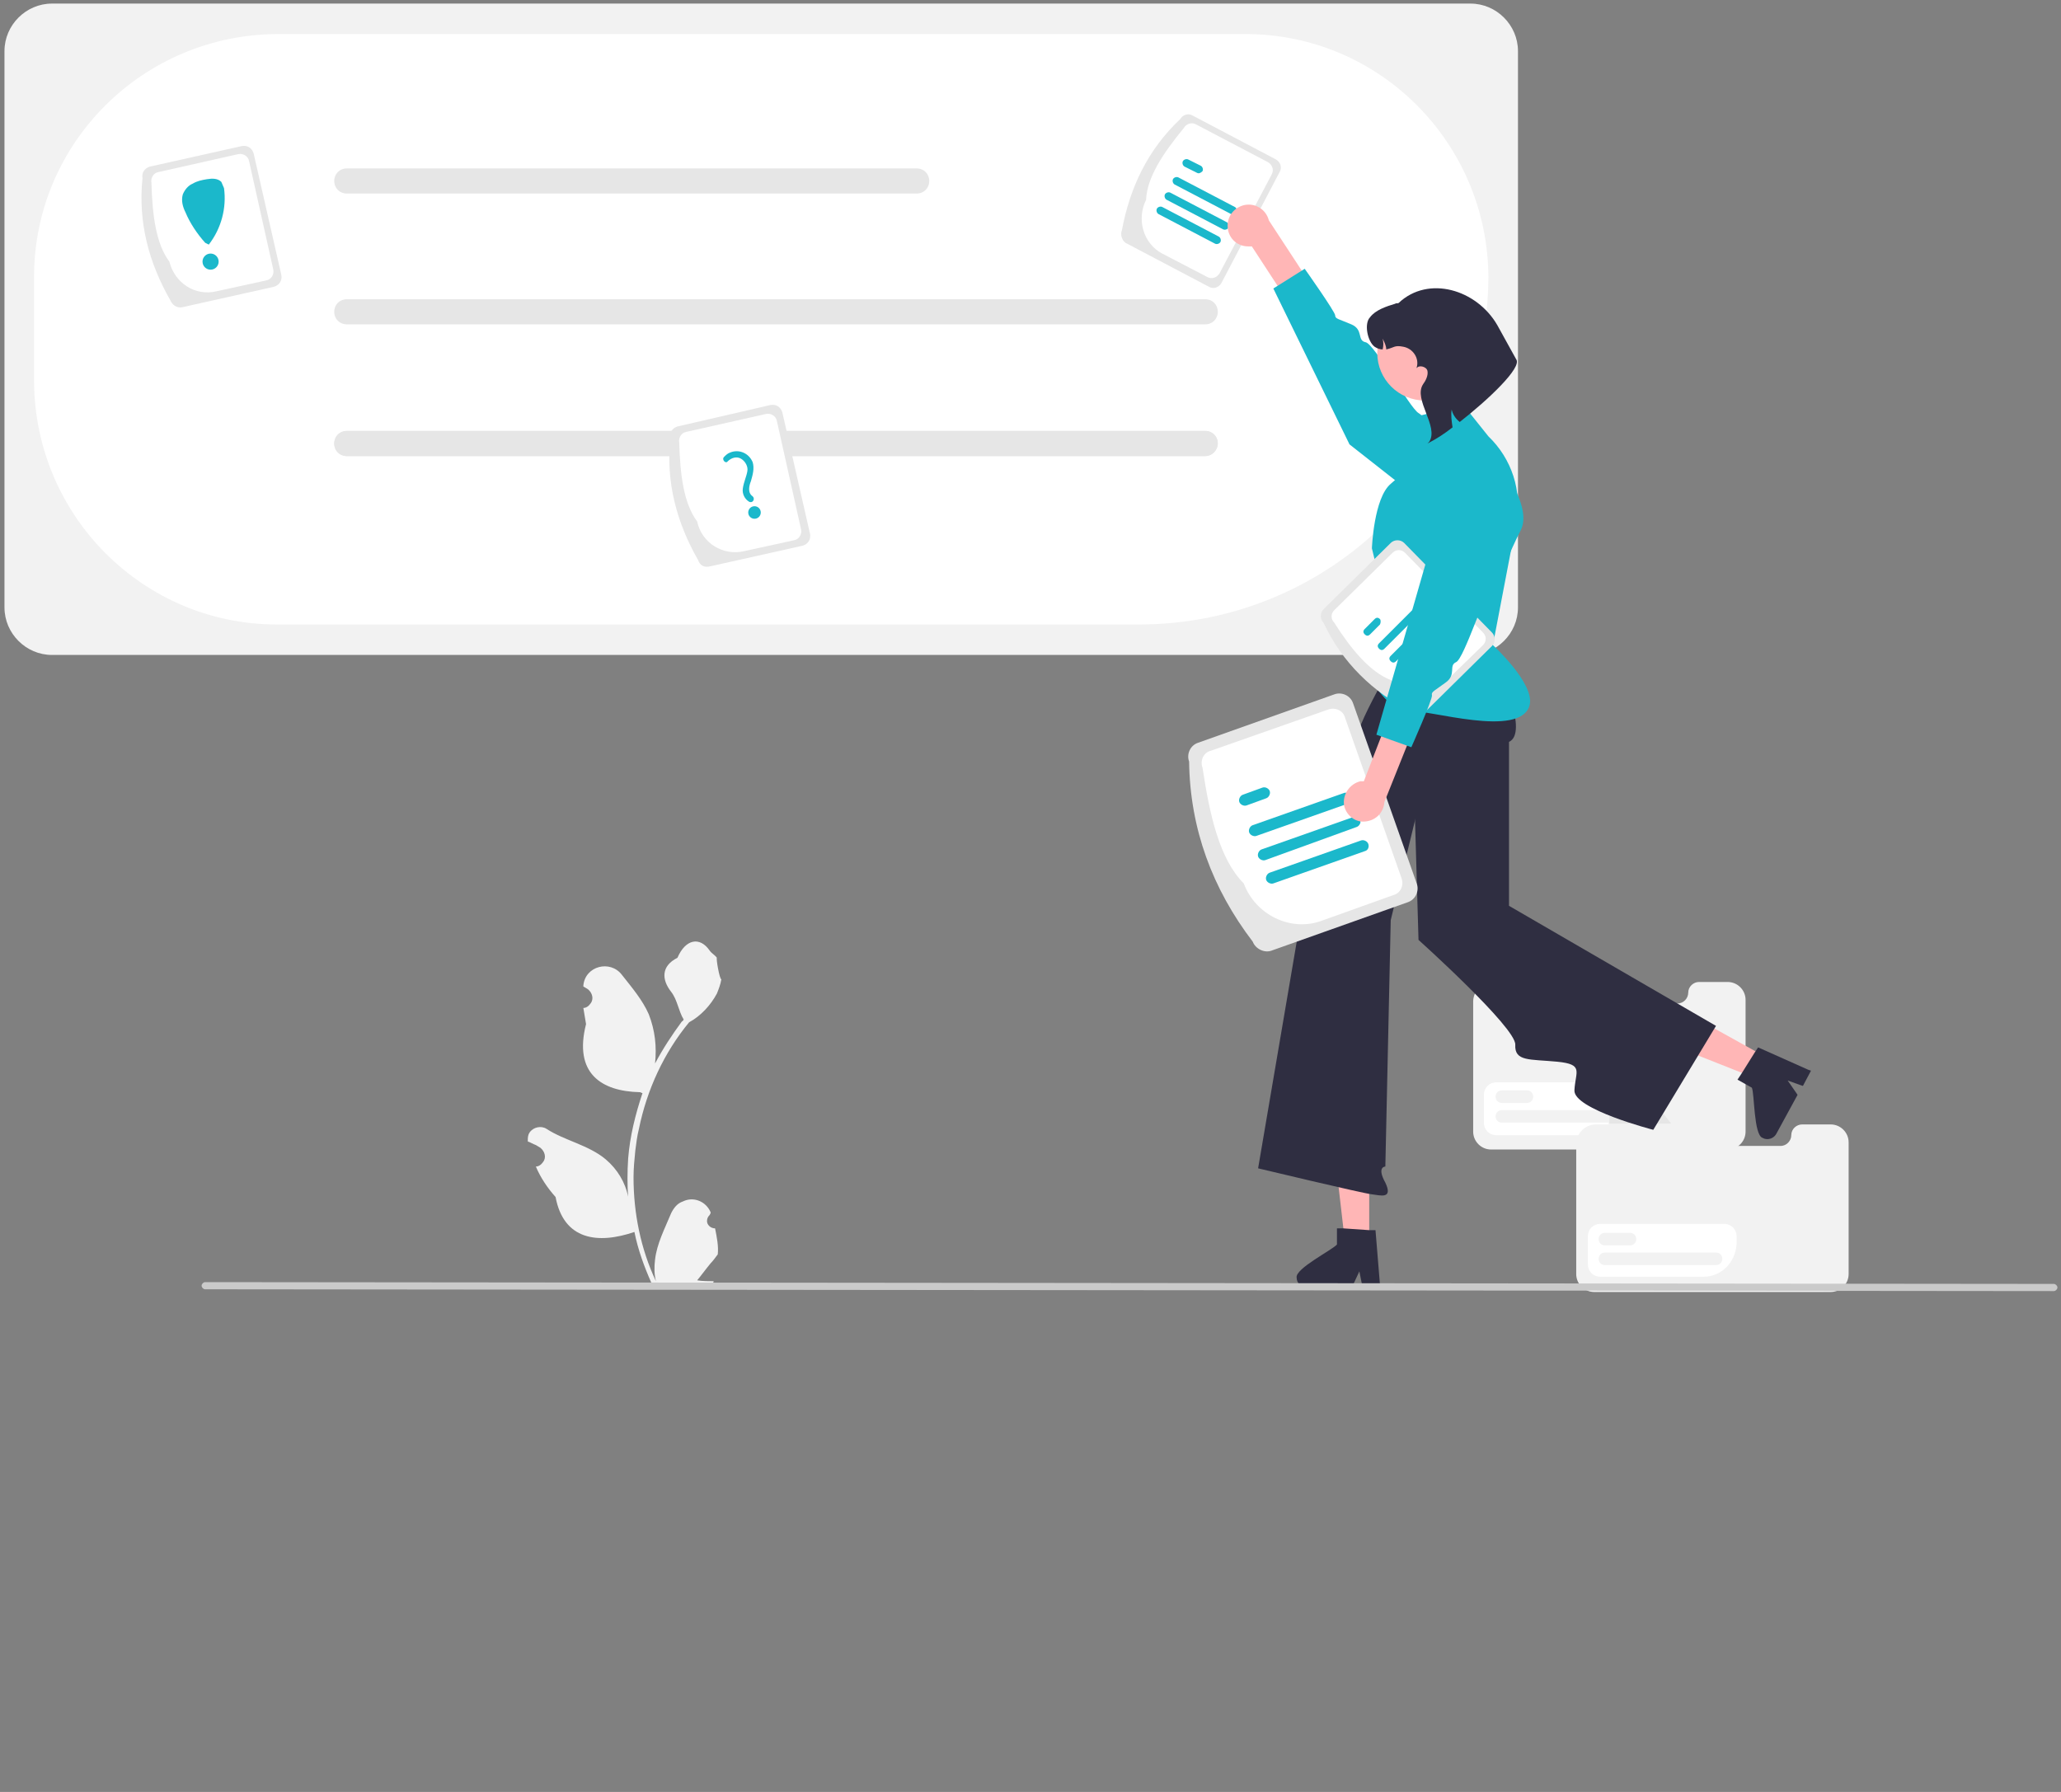 <?xml version="1.0" encoding="utf-8"?>
<!-- Generator: Adobe Illustrator 26.1.0, SVG Export Plug-In . SVG Version: 6.00 Build 0)  -->
<svg version="1.1" id="Layer_1" xmlns="http://www.w3.org/2000/svg" xmlns:xlink="http://www.w3.org/1999/xlink" x="0px" y="0px"
	 viewBox="0 0 230 200" style="enable-background:new 0 0 230 200;" xml:space="preserve">
<rect x="0" y="0" width="230" height="200" fill="#808080" stroke="none"/>
<style type="text/css">
	.st0{fill:#F2F2F2;}
	.st1{fill:#FFFFFF;}
	.st2{fill:#E6E6E6;}
	.st3{fill:#1BB8CB;}
	.st4{fill:#FFB6B6;}
	.st5{fill:#2F2E41;}
	.st6{fill:#CACACA;}
</style>
<path class="st0" d="M79.8,137.1c-0.5,0-0.9-0.4-0.9-0.8c0-0.3,0.1-0.5,0.3-0.7l0.1-0.2c0,0,0,0,0-0.1c-0.5-1.2-1.9-1.8-3.1-1.2
	c-0.6,0.2-1,0.7-1.3,1.3c-0.7,1.7-1.6,3.4-1.8,5.2c-0.1,0.8-0.1,1.6,0.1,2.4c-1.7-3.6-2.5-7.6-2.5-11.6c0-1,0.1-2,0.2-3
	c0.1-0.8,0.2-1.6,0.4-2.4c0.9-4.4,2.8-8.5,5.6-11.9c1.3-0.7,2.4-1.9,3.1-3.2c0.2-0.5,0.4-1,0.5-1.6c-0.2,0-0.6-2.3-0.5-2.4
	c-0.2-0.3-0.6-0.5-0.8-0.8c-1.1-1.6-2.7-1.3-3.6,0.8c-1.8,0.9-1.8,2.4-0.7,3.8c0.7,0.9,0.8,2.1,1.4,3.1c-0.1,0.1-0.1,0.2-0.2,0.2
	c-1.1,1.5-2.1,3-3,4.7c0.2-1.9,0-3.7-0.7-5.5c-0.7-1.6-1.9-3-3-4.4c-1.3-1.7-4.1-1-4.3,1.2c0,0,0,0,0,0.1c0.2,0.1,0.3,0.2,0.5,0.3
	c0.5,0.4,0.7,1.1,0.3,1.6c-0.2,0.3-0.5,0.5-0.8,0.5l0,0c0.1,0.6,0.2,1.2,0.3,1.8c-1.4,5.5,1.7,7.5,6,7.6c0.1,0,0.2,0.1,0.3,0.1
	c-0.8,2.4-1.4,4.8-1.6,7.3c-0.1,1.5-0.1,3,0,4.4l0-0.1c-0.3-1.6-1.2-3.1-2.5-4.2c-1.9-1.6-4.6-2.1-6.6-3.4c-0.6-0.4-1.5-0.2-1.9,0.4
	c-0.2,0.3-0.2,0.6-0.2,0.9c0,0,0,0,0,0.1c0.3,0.1,0.6,0.3,0.9,0.4c0.2,0.1,0.3,0.2,0.5,0.3c0.5,0.4,0.7,1.1,0.3,1.6
	c-0.2,0.3-0.5,0.5-0.8,0.5l0,0c0,0,0,0,0,0c0.5,1.2,1.3,2.4,2.2,3.4c0.9,4.8,4.7,5.3,8.8,3.9h0c0.4,2,1.1,3.9,1.9,5.7h6.9
	c0-0.1,0-0.2,0.1-0.2c-0.6,0-1.3,0-1.9-0.1c0.5-0.6,1-1.3,1.5-1.9c0,0,0,0,0,0c0.3-0.3,0.5-0.6,0.8-1l0,0
	C80.2,139.1,80,138.1,79.8,137.1L79.8,137.1z"/>
<path class="st0" d="M164.1,73.1H5.8c-2.9,0-5.3-2.4-5.3-5.3V5.7c0-2.9,2.4-5.3,5.3-5.3h158.3c2.9,0,5.3,2.4,5.3,5.3v62.1
	C169.4,70.7,167,73.1,164.1,73.1z"/>
<path class="st1" d="M127.1,69.7H30.9c-14.9,0-27-12.1-27.1-27.1V30.9c0-14.9,12.1-27,27.1-27.1h108.1c14.9,0,27,12.1,27.1,27.1
	C166,52.3,148.6,69.7,127.1,69.7z"/>
<path class="st2" d="M102.3,21.6H38.7c-0.8,0-1.4-0.6-1.4-1.4c0-0.8,0.6-1.4,1.4-1.4h63.6c0.8,0,1.4,0.6,1.4,1.4
	C103.7,21,103.1,21.6,102.3,21.6z"/>
<path class="st2" d="M134.5,36.2H38.7c-0.8,0-1.4-0.6-1.4-1.4c0-0.8,0.6-1.4,1.4-1.4h95.8c0.8,0,1.4,0.6,1.4,1.4
	C135.9,35.6,135.3,36.2,134.5,36.2z"/>
<path class="st2" d="M134.5,50.9H38.7c-0.8,0-1.4-0.6-1.4-1.4c0-0.8,0.6-1.4,1.4-1.4h95.8c0.8,0,1.4,0.6,1.4,1.4
	C135.9,50.2,135.3,50.9,134.5,50.9z"/>
<path class="st2" d="M134.5,50.9H38.7c-0.8,0-1.4-0.6-1.4-1.4c0-0.8,0.6-1.4,1.4-1.4h95.8c0.8,0,1.4,0.6,1.4,1.4
	C135.9,50.2,135.3,50.9,134.5,50.9z"/>
<path class="st2" d="M125.2,25.7c0.9-4.8,2.9-9,6.5-12.4c0.3-0.5,0.9-0.7,1.4-0.4l9.3,4.9c0.5,0.3,0.7,0.9,0.4,1.4l-6.5,12.4
	c-0.3,0.5-0.9,0.7-1.4,0.4l-9.3-4.9C125.2,26.8,125,26.2,125.2,25.7z"/>
<path class="st1" d="M127.9,22.3c0.1-2.5,1.9-5.2,4.2-8c0.3-0.5,0.9-0.7,1.4-0.4l8,4.2c0.5,0.3,0.7,0.9,0.4,1.4l-5.8,11
	c-0.3,0.5-0.9,0.7-1.4,0.4l-5-2.6C127.6,27.2,126.8,24.5,127.9,22.3z"/>
<path class="st3" d="M137.4,23.9l-6.3-3.3c-0.2-0.1-0.3-0.4-0.2-0.6c0.1-0.2,0.4-0.3,0.6-0.2l6.3,3.3c0.2,0.1,0.3,0.4,0.2,0.6
	C137.8,23.9,137.6,24,137.4,23.9z"/>
<path class="st3" d="M133.6,19.3l-1.4-0.7c-0.2-0.1-0.3-0.4-0.2-0.6c0.1-0.2,0.4-0.3,0.6-0.2c0,0,0,0,0,0l1.4,0.7
	c0.2,0.1,0.3,0.4,0.2,0.6C134,19.3,133.8,19.4,133.6,19.3z"/>
<path class="st3" d="M135.6,27.2l-6.3-3.3c-0.2-0.1-0.3-0.4-0.2-0.6c0.1-0.2,0.4-0.3,0.6-0.2l6.3,3.3c0.2,0.1,0.3,0.4,0.2,0.6
	C136.1,27.2,135.8,27.3,135.6,27.2z"/>
<path class="st3" d="M136.5,25.6l-6.3-3.3c-0.2-0.1-0.3-0.4-0.2-0.6c0.1-0.2,0.4-0.3,0.6-0.2c0,0,0,0,0,0l6.3,3.3
	c0.2,0.1,0.3,0.4,0.2,0.6C137,25.6,136.7,25.7,136.5,25.6z"/>
<path class="st0" d="M192.8,109.6h-3.2c-0.6,0-1.2,0.5-1.2,1.2l0,0l0,0c0,0.6-0.5,1.2-1.2,1.2h-10.8c-0.6,0-1.2-0.5-1.2-1.2l0,0
	l-0.2-1.2l0,0l0,0l-2-2.5c-0.1-0.2-0.3-0.3-0.5-0.3h-3.7c-0.4,0-0.7,0.3-0.7,0.7l-0.1,2.1h-1.4c-1.2,0-2.2,1-2.2,2.2v14.5
	c0,1.1,0.9,2,2,2h0h26.4c1.1,0,2-0.9,2-2v-14.7C194.8,110.5,193.9,109.6,192.8,109.6L192.8,109.6z"/>
<path class="st2" d="M175,109.5h-6.9v-2.1c0-0.4,0.3-0.7,0.7-0.7h3.7c0.2,0,0.4,0.1,0.5,0.3L175,109.5z"/>
<path class="st1" d="M178.5,126.7h-11.5c-0.8,0-1.4-0.6-1.4-1.4v-3.1c0-0.8,0.6-1.4,1.4-1.4h13.8c0.8,0,1.4,0.6,1.4,1.4v0.8
	C182.2,125,180.6,126.7,178.5,126.7z"/>
<path class="st0" d="M170.4,123.1h-2.8c-0.4,0-0.7-0.3-0.7-0.7c0-0.4,0.3-0.7,0.7-0.7h2.8c0.4,0,0.7,0.3,0.7,0.7
	C171.1,122.8,170.8,123.1,170.4,123.1z"/>
<path class="st0" d="M180,125.3h-12.4c-0.4,0-0.7-0.3-0.7-0.7c0-0.4,0.3-0.7,0.7-0.7H180c0.4,0,0.7,0.3,0.7,0.7
	C180.7,125,180.4,125.3,180,125.3L180,125.3z"/>
<path class="st0" d="M204.3,125.5h-3.2c-0.6,0-1.2,0.5-1.2,1.2l0,0l0,0c0,0.6-0.5,1.2-1.2,1.2h-10.8c-0.6,0-1.2-0.5-1.2-1.2l0,0
	l-0.2-1.2l0,0l0,0l-2-2.5c-0.1-0.2-0.3-0.3-0.5-0.3h-3.7c-0.4,0-0.7,0.3-0.7,0.7l-0.1,2.1h-1.4c-1.2,0-2.2,1-2.2,2.2v14.5
	c0,1.1,0.9,2,2,2h0h26.4c1.1,0,2-0.9,2-2v-14.7C206.3,126.4,205.4,125.5,204.3,125.5L204.3,125.5z"/>
<path class="st2" d="M186.5,125.4h-6.9v-2.1c0-0.4,0.3-0.7,0.7-0.7h3.7c0.2,0,0.4,0.1,0.5,0.3L186.5,125.4z"/>
<path class="st1" d="M190.1,142.5h-11.5c-0.8,0-1.4-0.6-1.4-1.4V138c0-0.8,0.6-1.4,1.4-1.4h13.8c0.8,0,1.4,0.6,1.4,1.4v0.8
	C193.7,140.9,192.1,142.5,190.1,142.5z"/>
<path class="st0" d="M181.9,139h-2.8c-0.4,0-0.7-0.3-0.7-0.7c0-0.4,0.3-0.7,0.7-0.7h2.8c0.4,0,0.7,0.3,0.7,0.7
	C182.6,138.7,182.3,139,181.9,139z"/>
<path class="st0" d="M191.5,141.2h-12.4c-0.4,0-0.7-0.3-0.7-0.7c0-0.4,0.3-0.7,0.7-0.7h12.4c0.4,0,0.7,0.3,0.7,0.7
	C192.2,140.9,191.9,141.2,191.5,141.2L191.5,141.2z"/>
<polygon class="st4" points="152.8,138.7 150.1,138.7 148.9,128.3 152.8,128.3 "/>
<path class="st5" d="M144.7,142.6c0,0.6,0.5,1.1,1.1,1.1h5l0.2-0.3l0.7-1.5l0.3,1.5l0.1,0.3h1.9l0-0.3l-0.5-6.1l-0.7,0l-2.9-0.2
	l-0.7,0v1.8C148.7,139.5,144.5,141.6,144.7,142.6z"/>
<polygon class="st4" points="197.1,118 195.8,120.3 186.2,116.5 188.1,113 "/>
<path class="st5" d="M196.7,127c0.5,0.3,1.2,0.1,1.5-0.4l2.4-4.4l-0.2-0.3l-0.9-1.3l1.4,0.5l0.3,0.1l0.9-1.7l-0.3-0.1l-5.6-2.5
	l-0.4,0.6l-1.5,2.4l-0.4,0.6l1.6,0.9C195.8,122,195.7,126.7,196.7,127z"/>
<path class="st5" d="M157.3,70.6l10.1,4.3c0,0,3.2,6.9,1,7.9v18.3l23.1,13.4l-7,11.6c0,0-8.9-2.3-8.8-4.4s1.1-2.9-1.9-3.2
	c-3.1-0.3-4.8,0-4.7-1.9c0.1-1.9-10.8-11.7-10.8-11.7L157.3,70.6z"/>
<path class="st5" d="M159.7,74.1l-2.6-2.9c0,0-5.8,9.5-5.7,11.4c0,1.9-4.9,12-4.9,12l-6.1,35.8c0,0,11.7,2.8,12.7,2.9
	c0.9,0.1,2.4,0.6,1.5-1.3c-1-1.8,0-1.8,0-1.8l0.6-27.5l4.6-18.9L159.7,74.1z"/>
<path class="st3" d="M158.4,46.4l4.9-1.2l2.8,3.5l0,0c2.6,2.5,3.8,6.1,3.1,9.7L166.6,72c0,0,4.7,4.3,4.1,6.7
	c-1,3.8-11.5,0.4-13.3,0.7c-1.8,0.3-4.2-2.7-4.6-4.3s1.2-5.7,1.8-5.6c0.6,0.1-1.5-8.3-1.5-8.3s0.2-5.6,2.1-7.2
	c1.2-1,2.2-2.2,2.9-3.6L158.4,46.4z"/>
<path class="st4" d="M137,25.2c0,1.3,1,2.3,2.3,2.3c0.1,0,0.2,0,0.4,0l6.2,9.5l3.1-1.1l-7.4-11.3c-0.3-1.2-1.5-2-2.8-1.7
	C137.7,23.2,137,24.1,137,25.2L137,25.2z"/>
<path class="st3" d="M161.8,58.4c0,0,2.3-5,0.6-7.2c-1.8-2.2-3.1-4.5-4.1-5.1c-1-0.6-4.9-7.7-5.9-7.9c-1-0.2-0.2-1.4-1.6-2
	c-1.4-0.6-1.8-0.6-1.8-1s-3.4-5.2-3.4-5.2l-3.5,2.2l8.5,17.4L161.8,58.4z"/>
<path class="st2" d="M139.8,105.1c-4.5-5.9-7-12.6-7.1-20.1c-0.3-0.8,0.1-1.8,1-2.1l15.2-5.4c0.8-0.3,1.8,0.1,2.1,1l7.1,20.1
	c0.3,0.8-0.1,1.8-1,2.1l-15.2,5.4C141.1,106.4,140.1,105.9,139.8,105.1z"/>
<path class="st1" d="M138.8,98.6c-2.7-2.7-3.8-7.6-4.6-12.9c-0.3-0.8,0.1-1.7,0.9-1.9l13.1-4.6c0.8-0.3,1.7,0.1,1.9,0.9l6.3,17.9
	c0.3,0.8-0.1,1.7-0.9,1.9l-8.1,2.9C144,104,140.1,102.1,138.8,98.6z"/>
<path class="st3" d="M150.4,89.7l-10.2,3.6c-0.3,0.1-0.7-0.1-0.8-0.4c-0.1-0.3,0.1-0.7,0.4-0.8l10.2-3.6c0.3-0.1,0.7,0.1,0.8,0.4
	C150.9,89.2,150.7,89.5,150.4,89.7L150.4,89.7z"/>
<path class="st3" d="M141.3,89.1l-2.2,0.8c-0.3,0.1-0.7-0.1-0.8-0.4c-0.1-0.3,0.1-0.7,0.4-0.8l2.2-0.8c0.3-0.1,0.7,0.1,0.8,0.4
	C141.8,88.6,141.6,89,141.3,89.1z"/>
<path class="st3" d="M152.3,95l-10.2,3.6c-0.3,0.1-0.7-0.1-0.8-0.4c-0.1-0.3,0.1-0.7,0.4-0.8c0,0,0,0,0,0l10.2-3.6
	c0.3-0.1,0.7,0.1,0.8,0.4C152.8,94.5,152.7,94.9,152.3,95C152.3,95,152.3,95,152.3,95z"/>
<path class="st3" d="M151.4,92.3L141.2,96c-0.3,0.1-0.7-0.1-0.8-0.4c-0.1-0.3,0.1-0.7,0.4-0.8c0,0,0,0,0,0l10.2-3.6
	c0.3-0.1,0.7,0.1,0.8,0.4C151.9,91.8,151.7,92.2,151.4,92.3z"/>
<circle class="st4" cx="159" cy="39.4" r="5.3"/>
<path class="st5" d="M153.4,38.7c0.3,0.2,0.6,0.3,0.9,0.3c0.1-0.4,0.1-0.8,0-1.2c0.2,0.4,0.4,0.8,0.4,1.2c0.9-0.2,0.9-0.5,1.9-0.3
	c1.1,0.2,1.8,1.3,1.5,2.3c0,0,0,0.1,0,0.1c0.2-0.4,1.1-0.2,1.2,0.3c0.1,0.5-0.2,1.1-0.5,1.5c-1.1,1.7,1.8,4.7,0.7,6.4l-0.2,0.2
	c1-0.5,1.9-1.1,2.8-1.8c-0.1-0.7-0.2-1.3-0.1-2c0.1,0.5,0.4,1,0.9,1.4c3.2-2.5,7-6.1,6.3-7l-2.1-3.8c-2.3-4-7.7-5.6-11-2.5
	c-0.1,0.1-0.3,0-0.4,0.1c-1,0.3-2.2,0.7-2.8,1.5C152.2,36.1,152.6,38.1,153.4,38.7z"/>
<path class="st2" d="M157.5,79.5c-4.3-2.3-7.7-5.5-9.8-10c-0.4-0.4-0.4-1.1,0-1.5l7.5-7.4c0.4-0.4,1.1-0.4,1.5,0l9.8,10
	c0.4,0.4,0.4,1.1,0,1.5l-7.5,7.4C158.6,80,157.9,79.9,157.5,79.5z"/>
<path class="st1" d="M155.2,75.9c-2.3-0.9-4.4-3.4-6.3-6.4c-0.4-0.4-0.4-1,0-1.4l6.5-6.4c0.4-0.4,1-0.4,1.4,0l8.7,8.9
	c0.4,0.4,0.4,1,0,1.4l-4,3.9C159.7,77.7,156.9,77.7,155.2,75.9z"/>
<path class="st3" d="M159.5,67.4l-5,5c-0.2,0.2-0.4,0.2-0.6,0c-0.2-0.2-0.2-0.4,0-0.6c0,0,0,0,0,0l5-5c0.2-0.2,0.4-0.2,0.6,0
	C159.7,67,159.7,67.3,159.5,67.4C159.5,67.4,159.5,67.4,159.5,67.4z"/>
<path class="st3" d="M154,69.7l-1.1,1.1c-0.2,0.2-0.4,0.2-0.6,0c-0.2-0.2-0.2-0.4,0-0.6l1.1-1.1c0.2-0.2,0.4-0.2,0.6,0
	C154.1,69.2,154.1,69.5,154,69.7C154,69.7,154,69.7,154,69.7z"/>
<path class="st3" d="M162.2,70.1l-5,5c-0.2,0.2-0.4,0.2-0.6,0c-0.2-0.2-0.2-0.4,0-0.6c0,0,0,0,0,0l5-5c0.2-0.2,0.4-0.2,0.6,0
	C162.3,69.7,162.3,69.9,162.2,70.1C162.2,70.1,162.2,70.1,162.2,70.1z"/>
<path class="st3" d="M160.8,68.8l-5,5c-0.2,0.2-0.4,0.2-0.6,0s-0.2-0.4,0-0.6c0,0,0,0,0,0l5-5c0.2-0.2,0.4-0.2,0.6,0
	C161,68.3,161,68.6,160.8,68.8L160.8,68.8z"/>
<path class="st4" d="M150,89.9c-0.2-1.2,0.6-2.4,1.8-2.7c0.1,0,0.2,0,0.4,0l4.1-10.6l3.2,0.4l-5,12.5c-0.1,1.3-1.1,2.2-2.4,2.2
	C151.1,91.7,150.2,90.9,150,89.9L150,89.9z"/>
<path class="st3" d="M167.7,52.3c0,0,3.3,4.4,2,6.9c-1.3,2.5-2.1,5-3,5.8s-3.3,8.5-4.2,8.9s0.1,1.4-1.2,2.3c-1.2,0.9-1.6,1-1.5,1.4
	c0.1,0.4-2.3,5.8-2.3,5.8l-3.9-1.4l8.2-28.5L167.7,52.3z"/>
<path class="st6" d="M229.2,144.1l-206.3-0.2c-0.2,0-0.4-0.2-0.4-0.4c0-0.2,0.2-0.4,0.4-0.4l206.3,0.2c0.2,0,0.4,0.2,0.4,0.4
	S229.4,144.1,229.2,144.1C229.2,144.1,229.2,144.1,229.2,144.1z"/>
<path class="st2" d="M77.9,62.5c-2.4-4.2-3.6-8.7-3.1-13.6c-0.1-0.6,0.2-1.1,0.8-1.3L86,45.2c0.6-0.1,1.1,0.2,1.3,0.8l3.1,13.6
	c0.1,0.6-0.2,1.1-0.8,1.3l-10.3,2.3C78.6,63.4,78.1,63.1,77.9,62.5z"/>
<path class="st1" d="M77.8,58.2c-1.5-2-1.9-5.2-2-8.8c-0.1-0.5,0.2-1.1,0.8-1.2l8.9-2c0.5-0.1,1.1,0.2,1.2,0.8l2.7,12.1
	c0.1,0.5-0.2,1.1-0.8,1.2l-5.5,1.2C80.7,62.1,78.3,60.6,77.8,58.2z"/>
<path class="st3" d="M81.2,51.5c0.4-0.4,1-0.6,1.5-0.3c0.5,0.3,0.8,0.9,0.7,1.4c-0.1,0.6-0.4,1.2-0.5,1.9c-0.1,0.6,0.2,1.2,0.7,1.5
	c0.4,0.2,0.7-0.3,0.4-0.6c-0.6-0.4-0.4-1.2-0.2-1.7c0.2-0.7,0.4-1.4,0.2-2.1c-0.4-1-1.5-1.5-2.5-1.1c-0.3,0.1-0.5,0.3-0.7,0.5
	C80.5,51.3,81,51.8,81.2,51.5L81.2,51.5z"/>
<circle class="st3" cx="84.2" cy="57.2" r="0.7"/>
<path class="st2" d="M19,33.5c-2.4-4.2-3.6-8.7-3.1-13.6c-0.1-0.6,0.2-1.1,0.8-1.3l10.3-2.3c0.6-0.1,1.1,0.2,1.3,0.8l3.1,13.6
	c0.1,0.6-0.2,1.1-0.8,1.3l-10.3,2.3C19.7,34.4,19.2,34,19,33.5z"/>
<path class="st1" d="M18.9,29.2c-1.5-2-1.9-5.2-2-8.8c-0.1-0.5,0.2-1.1,0.8-1.2l8.9-2c0.5-0.1,1.1,0.2,1.2,0.8l2.7,12.1
	c0.1,0.5-0.2,1.1-0.8,1.2l-5.5,1.2C21.8,33.1,19.5,31.6,18.9,29.2z"/>
<circle class="st3" cx="23.5" cy="29.2" r="0.9"/>
<path class="st3" d="M24.7,20.3c-0.4-0.4-1-0.4-1.6-0.3c-0.6,0.1-1.1,0.2-1.6,0.5c-0.5,0.2-0.9,0.7-1.1,1.2c-0.2,0.7,0,1.4,0.3,2
	c0.5,1.2,1.3,2.4,2.2,3.4l0.4,0.2c1.4-1.8,2-4.1,1.7-6.3C24.9,20.8,24.8,20.5,24.7,20.3z"/>
</svg>
